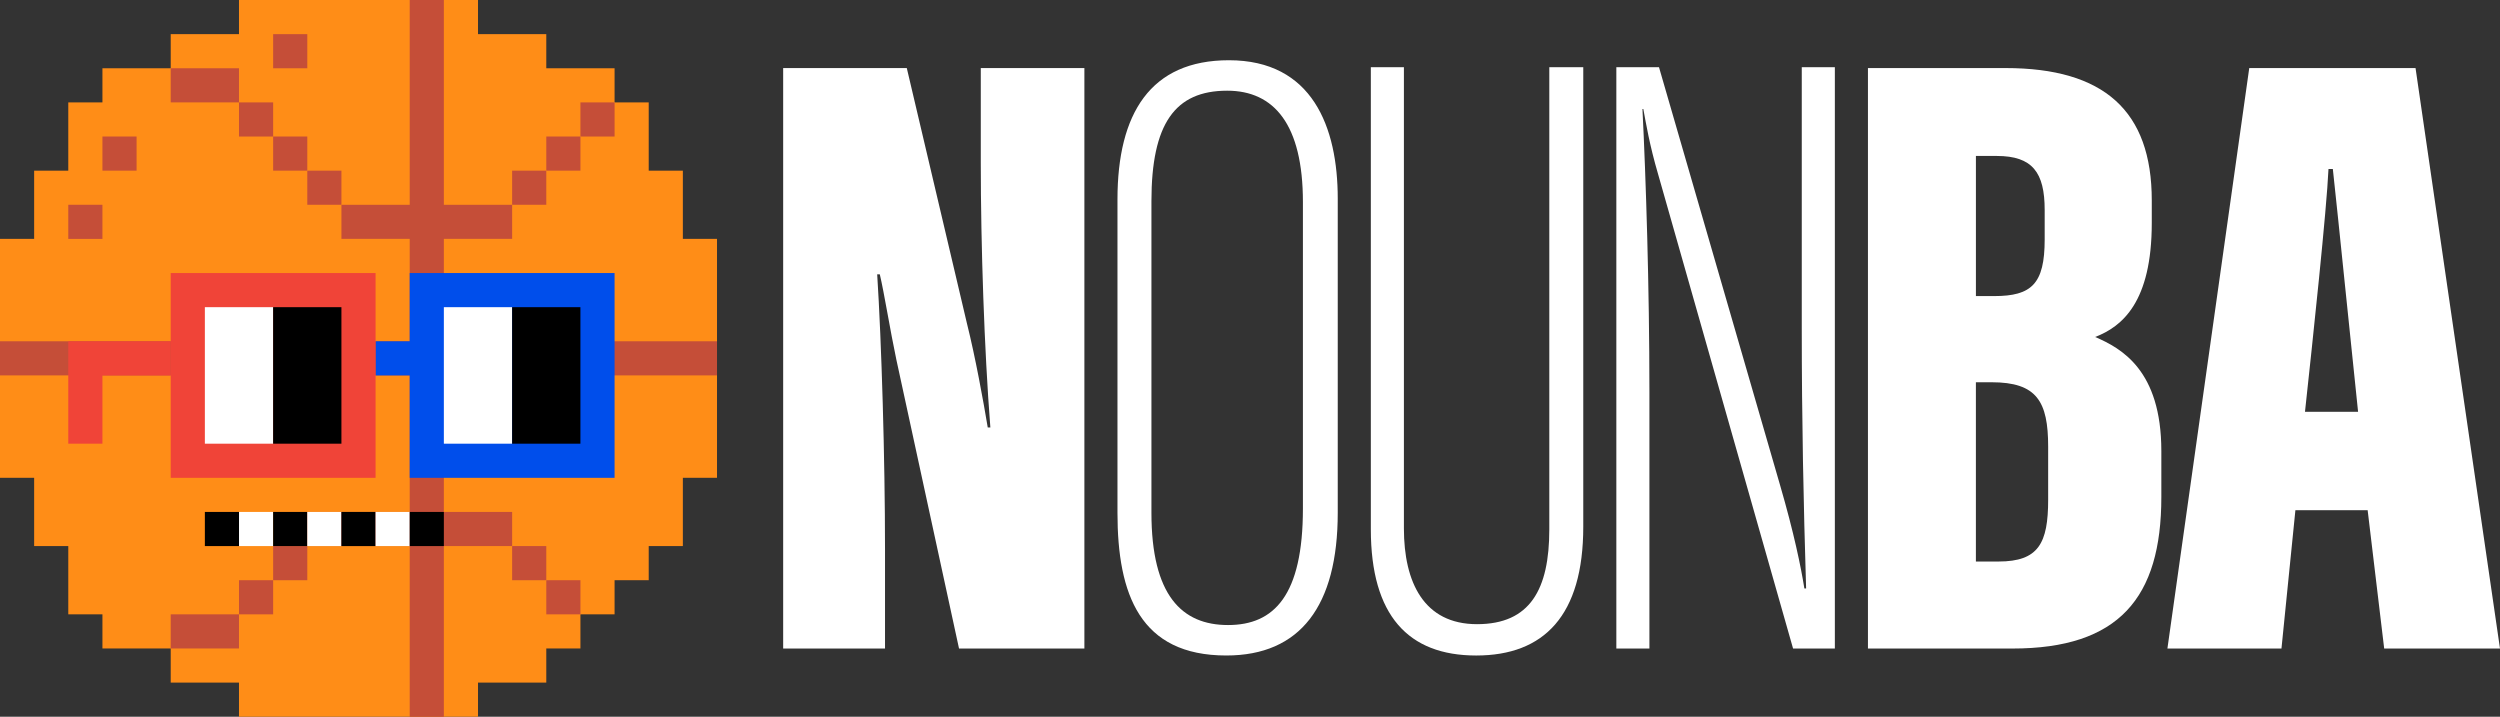 <svg width="293" height="84" viewBox="0 0 293 84" fill="none" xmlns="http://www.w3.org/2000/svg">
<rect x="0" y="0" width="293" height="84" fill="#333333" stroke="none"/>
<g clip-path="url(#clip0_242_1402)">
<path d="M91.787 76.009V7.977H106.275L113.315 37.862C114.335 41.942 115.254 47.041 115.764 50.101H116.07C115.356 41.023 114.948 28.682 114.948 19.093V7.977H127.09V76.009H112.398L105.052 42.146C104.338 38.781 103.622 34.293 103.113 32.151H102.807C103.317 40.106 103.724 53.671 103.724 64.382V76.009H91.787Z" fill="white"/>
<path d="M156.784 23.277V60.097C156.784 71.011 152.396 76.824 143.723 76.824C133.622 76.824 130.968 69.684 130.968 60.097V23.379C130.968 13.282 134.846 7.06 144.029 7.06C153.824 7.06 156.784 14.913 156.784 23.277ZM134.948 23.583V60.097C134.948 69.786 138.52 73.255 143.927 73.255C149.334 73.255 152.702 69.786 152.702 59.588V23.685C152.702 14.607 149.336 10.629 143.825 10.629C137.702 10.629 134.948 14.505 134.948 23.583Z" fill="white"/>
<path d="M164.538 7.875V61.934C164.538 68.258 166.885 73.153 173.109 73.153C179.334 73.153 181.579 69.073 181.579 62.035V7.875H185.559V61.73C185.559 72.134 180.967 76.826 173.008 76.826C165.048 76.826 160.662 72.134 160.662 62.038V7.875H164.54H164.538Z" fill="white"/>
<path d="M189.435 76.009V7.875H194.434L208.617 56.834C210.25 62.443 211.065 66.421 211.473 68.971H211.677C211.371 58.976 211.167 49.387 211.167 38.373V7.875H215.045V76.009H210.148L194.332 20.422C193.313 16.953 192.903 14.403 192.597 12.773H192.495C192.903 20.933 193.311 33.58 193.311 45.922V76.011H189.433L189.435 76.009Z" fill="white"/>
<path d="M218.923 7.977H235.045C246.575 7.977 252.188 12.975 252.188 23.481V26.133C252.188 35.414 248.718 38.27 245.555 39.494C248.616 40.821 253.309 43.371 253.309 52.856V58.261C253.309 70.092 248.31 76.009 235.86 76.009H218.923V7.977ZM233.718 34.701C238.105 34.701 239.636 33.272 239.636 28.071V24.602C239.636 20.216 238.207 18.278 234.025 18.278H231.577V34.699H233.72L233.718 34.701ZM231.575 65.81H234.227C238.921 65.81 240.044 63.668 240.044 58.569V52.347C240.044 47.044 238.717 44.8 233.412 44.8H231.575V65.81Z" fill="white"/>
<path d="M269.021 59.792L267.388 76.009H254.021L263.612 7.977H283.101L292.998 76.009H279.427L277.488 59.792H269.019H269.021ZM276.367 48.266C275.449 39.596 274.122 26.336 273.409 19.808H272.899C272.695 24.5 271.062 39.8 270.144 48.266H276.369H276.367Z" fill="white"/>
<path d="M80.03 27.999V24.001V20H76.03V15.999V12H72.028V8H64.025V4.001H56.022V0H28.01V4.001H20.008V8H12.005V12H8.003V15.999V20H4.002V24.001V27.999H0V32V36.001V40V44V47.999V52V56.001H4.002V59.999V64H8.003V68.001V72H12.005V76.001H20.008V79.999H28.01V84H56.022V79.999H64.025V76.001H68.027V72H72.028V68.001H76.03V64H80.03V59.999V56.001H84.033V52V47.999V44V40V36.001V32V27.999H80.03Z" fill="#FF8D17"/>
<path d="M84.033 44V40H52.02V27.999H60.023V24.001H52.02V0H48.018V24.001H40.015V27.999H48.018V40H0V44H48.018V59.999H40.015H36.015V64H40.015H48.018V84H52.02V64H60.023V59.999H52.02V44H84.033Z" fill="#C54E38"/>
<path d="M12.005 24H8.003V28.001H12.005V24Z" fill="#C54E38"/>
<path d="M16.007 15.999H12.005V20H16.007V15.999Z" fill="#C54E38"/>
<path d="M36.015 4.001H32.013V8.002H36.015V4.001Z" fill="#C54E38"/>
<path d="M64.025 64H60.023V68.001H64.025V64Z" fill="#C54E38"/>
<path d="M32.013 68.001H28.01V72.002H32.013V68.001Z" fill="#C54E38"/>
<path d="M36.015 64H32.013V68.001H36.015V64Z" fill="#C54E38"/>
<path d="M28.01 72H20.008V76.001H28.01V72Z" fill="#C54E38"/>
<path d="M68.028 68.001H64.025V72.002H68.028V68.001Z" fill="#C54E38"/>
<path d="M36.015 15.999H32.013V20H36.015V15.999Z" fill="#C54E38"/>
<path d="M40.017 20H36.015V24H40.017V20Z" fill="#C54E38"/>
<path d="M64.025 20H60.023V24H64.025V20Z" fill="#C54E38"/>
<path d="M32.013 12H28.01V16.001H32.013V12Z" fill="#C54E38"/>
<path d="M68.028 15.999H64.025V20H68.028V15.999Z" fill="#C54E38"/>
<path d="M28.01 8H20.008V12H28.01V8Z" fill="#C54E38"/>
<path d="M72.03 12H68.027V16.001H72.03V12Z" fill="#C54E38"/>
<path d="M32.013 59.999H28.01V64H32.013V59.999Z" fill="white"/>
<path d="M36.015 59.999H32.013V64H36.015V59.999Z" fill="black"/>
<path d="M28.012 59.999H24.01V64H28.012V59.999Z" fill="black"/>
<path d="M40.017 59.999H36.015V64H40.017V59.999Z" fill="white"/>
<path d="M44.017 59.999H40.015V64H44.017V59.999Z" fill="black"/>
<path d="M48.02 59.999H44.018V64H48.02V59.999Z" fill="white"/>
<path d="M52.02 59.999H48.018V64H52.02V59.999Z" fill="black"/>
<path d="M72.028 32H48.018V56.001H72.028V32Z" fill="#004EEB"/>
<path d="M60.023 36.001H52.02V52H60.023V36.001Z" fill="white"/>
<path d="M68.025 36.001H60.023V52H68.025V36.001Z" fill="black"/>
<path d="M49.231 39.999H44.018V44H49.231V39.999Z" fill="#004EEB"/>
<path d="M44.017 32H20.008V56.001H44.017V32Z" fill="#F04438"/>
<path d="M32.013 36.001H24.01V52H32.013V36.001Z" fill="white"/>
<path d="M40.015 36.001H32.013V52H40.015V36.001Z" fill="black"/>
<path d="M8.003 39.999V44V47.999V52H12.005V47.999V44H20.008V39.999H8.003Z" fill="#F04438"/>
</g>
<defs>
<clipPath id="clip0_242_1402">
<rect width="293" height="84" fill="white"/>
</clipPath>
</defs>
</svg>
